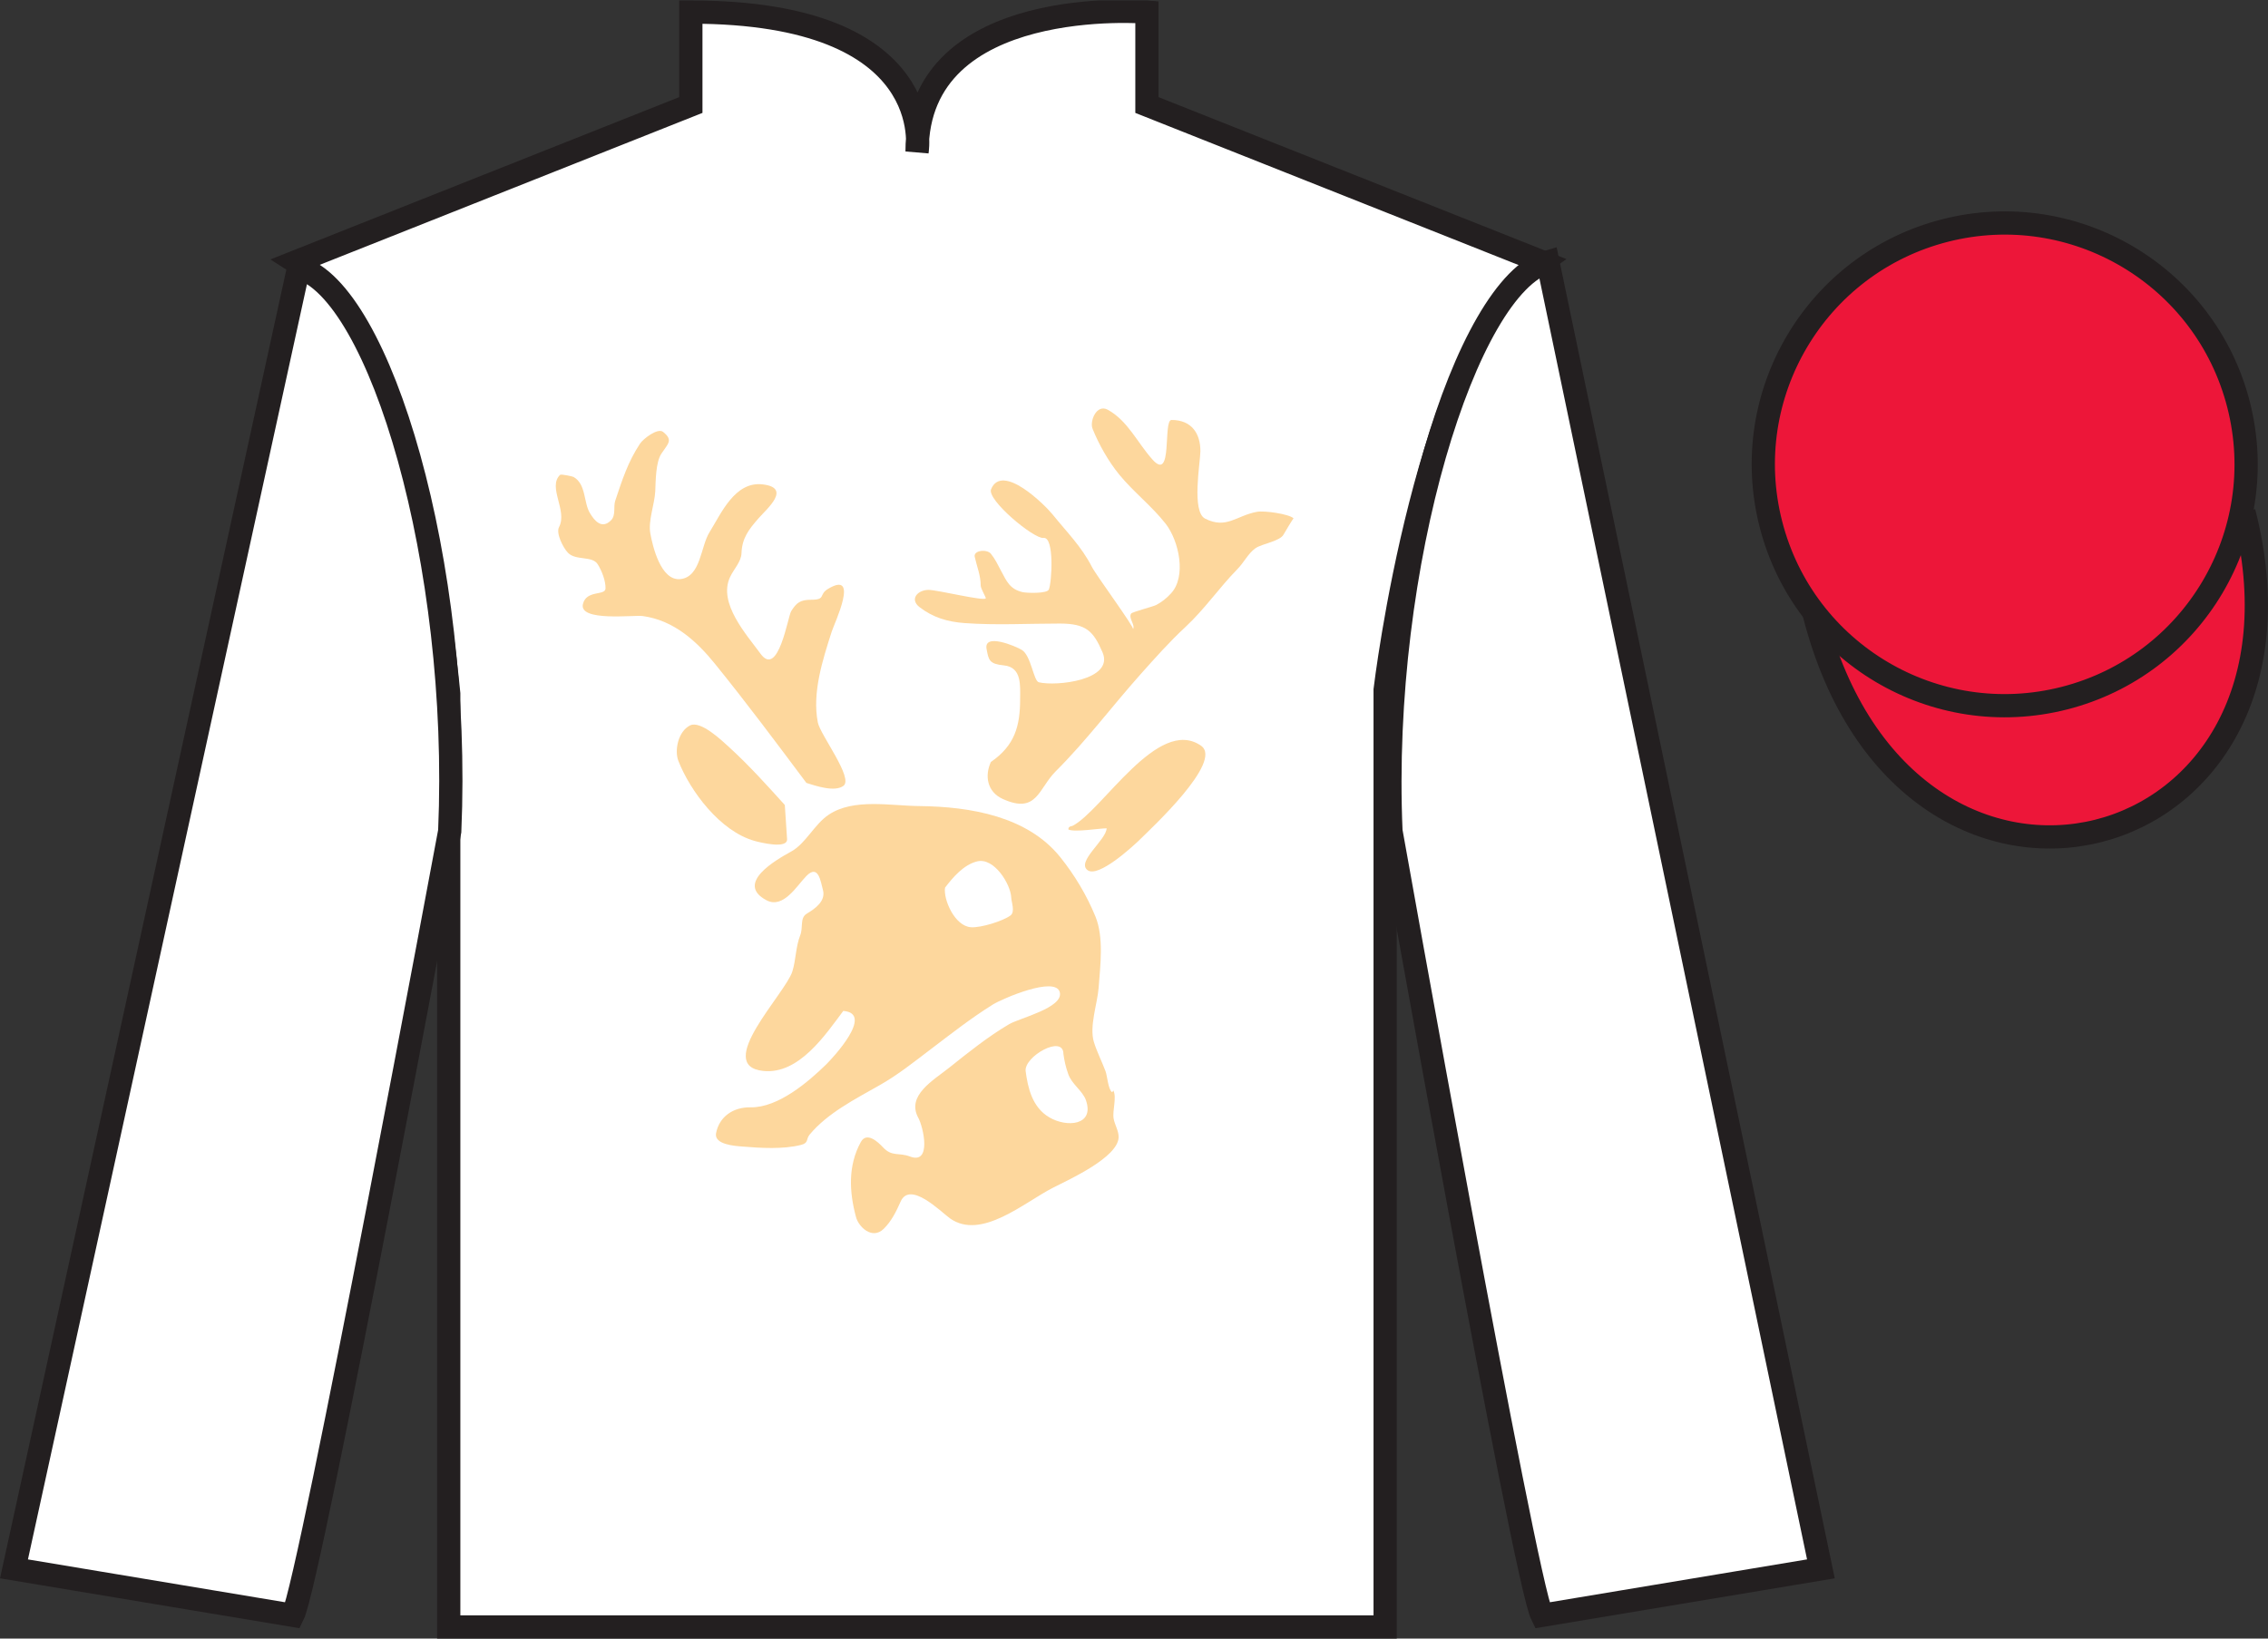 <?xml version="1.0" encoding="UTF-8"?>
<svg xmlns="http://www.w3.org/2000/svg" xmlns:xlink="http://www.w3.org/1999/xlink" width="97.59pt" height="70.52pt" viewBox="0 0 97.59 70.52" version="1.1">
<rect x="0" y="0" width="97.59" height="70.52" fill="#333333" stroke="none"/>
<defs>
<clipPath id="clip1">
  <path d="M 0 70.52 L 97.59 70.52 L 97.59 0.02 L 0 0.02 L 0 70.52 Z M 0 70.52 "/>
</clipPath>
</defs>
<g id="surface0">
<g clip-path="url(#clip1)" clip-rule="nonzero">
<path style=" stroke:none;fill-rule:nonzero;fill:rgb(100%,100%,100%);fill-opacity:1;" d="M 12.727 11.27 C 12.727 11.27 17.809 14.52 19.309 29.855 C 19.309 29.855 19.309 44.855 19.309 70.02 L 59.602 70.02 L 59.602 29.688 C 59.602 29.688 61.391 14.688 66.352 11.27 L 49.352 4.52 L 49.352 0.52 C 49.352 0.52 39.461 -0.312 39.461 6.52 C 39.461 6.52 40.477 0.52 29.727 0.52 L 29.727 4.52 L 12.727 11.27 "/>
<path style="fill:none;stroke-width:10;stroke-linecap:butt;stroke-linejoin:miter;stroke:rgb(13.73%,12.16%,12.549%);stroke-opacity:1;stroke-miterlimit:4;" d="M 127.266 592.505 C 127.266 592.505 178.086 560.005 193.086 406.645 C 193.086 406.645 193.086 256.645 193.086 5.005 L 596.016 5.005 L 596.016 408.325 C 596.016 408.325 613.906 558.325 663.516 592.505 L 493.516 660.005 L 493.516 700.005 C 493.516 700.005 394.609 708.325 394.609 640.005 C 394.609 640.005 404.766 700.005 297.266 700.005 L 297.266 660.005 L 127.266 592.505 Z M 127.266 592.505 " transform="matrix(0.1,0,0,-0.1,0,70.52)"/>
<path style=" stroke:none;fill-rule:nonzero;fill:rgb(100%,100%,100%);fill-opacity:1;" d="M 12.602 69.52 C 13.352 68.02 19.352 35.77 19.352 35.77 C 19.852 24.27 16.352 12.52 12.852 11.52 L 0.602 67.52 L 12.602 69.52 "/>
<path style="fill:none;stroke-width:10;stroke-linecap:butt;stroke-linejoin:miter;stroke:rgb(13.73%,12.16%,12.549%);stroke-opacity:1;stroke-miterlimit:4;" d="M 126.016 10.005 C 133.516 25.005 193.516 347.505 193.516 347.505 C 198.516 462.505 163.516 580.005 128.516 590.005 L 6.016 30.005 L 126.016 10.005 Z M 126.016 10.005 " transform="matrix(0.1,0,0,-0.1,0,70.52)"/>
<path style=" stroke:none;fill-rule:nonzero;fill:rgb(100%,100%,100%);fill-opacity:1;" d="M 78.352 67.52 L 66.602 11.27 C 63.102 12.27 59.352 24.27 59.852 35.77 C 59.852 35.77 65.602 68.02 66.352 69.52 L 78.352 67.52 "/>
<path style="fill:none;stroke-width:10;stroke-linecap:butt;stroke-linejoin:miter;stroke:rgb(13.73%,12.16%,12.549%);stroke-opacity:1;stroke-miterlimit:4;" d="M 783.516 30.005 L 666.016 592.505 C 631.016 582.505 593.516 462.505 598.516 347.505 C 598.516 347.505 656.016 25.005 663.516 10.005 L 783.516 30.005 Z M 783.516 30.005 " transform="matrix(0.1,0,0,-0.1,0,70.52)"/>
<path style="fill-rule:nonzero;fill:rgb(92.863%,8.783%,22.277%);fill-opacity:1;stroke-width:10;stroke-linecap:butt;stroke-linejoin:miter;stroke:rgb(13.73%,12.16%,12.549%);stroke-opacity:1;stroke-miterlimit:4;" d="M 780.664 440.903 C 820.391 285.278 1004.336 332.856 965.547 484.848 " transform="matrix(0.1,0,0,-0.1,0,70.52)"/>
<path style=" stroke:none;fill-rule:nonzero;fill:rgb(92.863%,8.783%,22.277%);fill-opacity:1;" d="M 88.828 30.047 C 94.387 28.629 97.742 22.977 96.324 17.418 C 94.906 11.859 89.25 8.504 83.691 9.922 C 78.137 11.34 74.777 16.996 76.199 22.555 C 77.617 28.109 83.27 31.465 88.828 30.047 "/>
<path style="fill:none;stroke-width:10;stroke-linecap:butt;stroke-linejoin:miter;stroke:rgb(13.73%,12.16%,12.549%);stroke-opacity:1;stroke-miterlimit:4;" d="M 888.281 404.731 C 943.867 418.911 977.422 475.434 963.242 531.02 C 949.062 586.606 892.5 620.161 836.914 605.981 C 781.367 591.802 747.773 535.239 761.992 479.653 C 776.172 424.106 832.695 390.552 888.281 404.731 Z M 888.281 404.731 " transform="matrix(0.1,0,0,-0.1,0,70.52)"/>
<path style=" stroke:none;fill-rule:nonzero;fill:rgb(98.904%,84.06%,61.346%);fill-opacity:1;" d="M 46.141 35.547 C 47.426 34.906 49.828 30.801 51.68 32.094 C 52.652 32.77 49.523 35.66 49.039 36.141 C 48.754 36.418 47.262 37.797 46.797 37.449 C 46.305 37.082 47.605 36.148 47.617 35.648 C 47.324 35.648 46.227 35.828 45.973 35.699 C 45.965 35.613 46.02 35.562 46.141 35.547 "/>
<path style=" stroke:none;fill-rule:nonzero;fill:rgb(98.904%,84.06%,61.346%);fill-opacity:1;" d="M 42.637 32.793 C 42.363 33.387 42.473 34.082 43.152 34.387 C 44.621 35.051 44.68 33.941 45.426 33.195 C 46.734 31.891 47.844 30.402 49.066 29.031 C 49.688 28.336 50.312 27.629 51.004 26.988 C 51.848 26.203 52.453 25.301 53.246 24.492 C 53.512 24.223 53.711 23.816 54.016 23.598 C 54.293 23.398 55.094 23.297 55.238 22.992 C 55.277 22.914 55.652 22.301 55.66 22.305 C 55.445 22.117 54.414 21.969 54.086 22.027 C 53.195 22.191 52.773 22.785 51.855 22.32 C 51.262 22.02 51.648 19.91 51.652 19.422 C 51.656 18.68 51.293 18.074 50.41 18.074 C 50.031 18.074 50.48 20.777 49.59 19.777 C 48.941 19.055 48.531 18.109 47.664 17.633 C 47.184 17.375 46.879 18.125 47.012 18.453 C 47.285 19.129 47.691 19.852 48.164 20.43 C 48.785 21.184 49.551 21.77 50.156 22.539 C 50.738 23.289 51.059 24.824 50.383 25.543 C 50.199 25.742 50 25.906 49.754 26.035 C 49.625 26.105 48.719 26.336 48.672 26.406 C 48.543 26.598 48.859 26.895 48.754 27.078 C 48.809 26.984 47.176 24.773 46.98 24.391 C 46.539 23.527 45.91 22.906 45.289 22.137 C 44.957 21.727 43.121 19.902 42.645 21.055 C 42.457 21.512 44.488 23.203 44.902 23.152 C 45.379 23.09 45.258 25.094 45.129 25.375 C 45.047 25.551 44.195 25.527 44.004 25.484 C 43.457 25.359 43.32 25.027 43.074 24.566 C 42.934 24.305 42.824 24.062 42.637 23.832 C 42.465 23.621 41.883 23.684 41.941 23.961 C 42.035 24.387 42.199 24.766 42.199 25.203 C 42.199 25.328 42.426 25.707 42.418 25.746 C 42.391 25.895 40.344 25.387 39.953 25.387 C 39.496 25.387 39.121 25.781 39.566 26.129 C 40.145 26.574 40.766 26.762 41.512 26.816 C 42.844 26.914 44.254 26.836 45.594 26.836 C 46.734 26.836 47.043 27.152 47.441 28.074 C 47.953 29.273 45.453 29.547 44.699 29.363 C 44.473 29.309 44.367 28.207 43.965 27.969 C 43.695 27.805 42.309 27.223 42.453 27.941 C 42.543 28.414 42.566 28.574 43.199 28.637 C 43.98 28.715 43.895 29.523 43.895 30.09 C 43.895 31.25 43.664 32.086 42.637 32.793 "/>
<path style=" stroke:none;fill-rule:nonzero;fill:rgb(98.904%,84.06%,61.346%);fill-opacity:1;" d="M 34.699 33.695 C 35.098 33.82 35.914 34.102 36.293 33.82 C 36.738 33.492 35.297 31.629 35.191 31.094 C 34.938 29.812 35.402 28.387 35.793 27.168 C 35.902 26.832 37.008 24.516 35.629 25.344 C 35.215 25.59 35.555 25.812 34.902 25.812 C 34.434 25.812 34.27 25.941 34.043 26.305 C 33.902 26.531 33.492 29.188 32.727 28.137 C 32.121 27.309 30.887 25.953 31.414 24.836 C 31.574 24.488 31.895 24.18 31.906 23.805 C 31.93 23.156 32.219 22.785 32.648 22.297 C 33.004 21.891 34.066 21 32.828 20.848 C 31.617 20.695 31.023 22.117 30.527 22.91 C 30.145 23.523 30.156 24.82 29.285 24.922 C 28.426 25.02 28.082 23.488 27.984 22.965 C 27.883 22.41 28.164 21.715 28.195 21.148 C 28.215 20.711 28.211 19.902 28.457 19.527 C 28.746 19.086 28.98 18.949 28.531 18.586 C 28.297 18.402 27.672 18.891 27.539 19.094 C 27.016 19.883 26.766 20.676 26.473 21.551 C 26.387 21.812 26.508 22.168 26.297 22.387 C 25.887 22.809 25.562 22.383 25.379 22.074 C 25.109 21.621 25.223 20.836 24.68 20.527 C 24.629 20.5 24.145 20.395 24.098 20.438 C 23.555 20.969 24.43 21.973 24.055 22.684 C 23.914 22.949 24.23 23.57 24.434 23.785 C 24.766 24.141 25.484 23.906 25.719 24.285 C 25.895 24.562 26.066 25.004 26.055 25.328 C 26.043 25.648 25.227 25.379 25.082 26 C 24.906 26.762 27.27 26.461 27.652 26.512 C 29.016 26.699 29.996 27.617 30.781 28.59 C 32.141 30.27 33.41 31.973 34.699 33.695 "/>
<path style=" stroke:none;fill-rule:nonzero;fill:rgb(98.904%,84.06%,61.346%);fill-opacity:1;" d="M 33.77 34.645 C 33.004 33.797 32.23 32.938 31.379 32.16 C 31.066 31.875 30.148 30.996 29.695 31.219 C 29.18 31.473 29.012 32.297 29.191 32.75 C 29.691 34.027 30.977 35.781 32.484 36.195 C 32.715 36.258 33.898 36.555 33.867 36.109 C 33.836 35.621 33.801 35.133 33.77 34.645 "/>
<path style=" stroke:none;fill-rule:nonzero;fill:rgb(98.904%,84.06%,61.346%);fill-opacity:1;" d="M 47.918 48.141 C 47.859 47.789 48.062 47.238 47.906 46.93 C 47.906 46.93 47.867 47.02 47.84 46.996 C 47.68 46.859 47.648 46.32 47.57 46.102 C 47.414 45.688 47.199 45.266 47.07 44.848 C 46.863 44.176 47.223 43.184 47.273 42.512 C 47.344 41.562 47.504 40.336 47.133 39.438 C 46.762 38.535 46.246 37.664 45.617 36.883 C 44.211 35.137 41.77 34.715 39.562 34.691 C 38.316 34.68 36.734 34.348 35.664 35.059 C 35.039 35.473 34.672 36.305 34.043 36.648 C 33.375 37.016 31.617 38.023 32.984 38.746 C 33.707 39.125 34.289 38.117 34.699 37.699 C 35.219 37.172 35.312 37.945 35.41 38.301 C 35.539 38.773 35.09 39.098 34.711 39.324 C 34.41 39.508 34.566 39.914 34.434 40.25 C 34.234 40.758 34.254 41.293 34.094 41.809 C 33.797 42.762 30.695 45.863 32.84 46.09 C 34.379 46.254 35.523 44.523 36.285 43.508 C 37.633 43.609 35.828 45.535 35.551 45.809 C 34.777 46.566 33.484 47.672 32.305 47.656 C 31.539 47.641 30.949 48.066 30.812 48.766 C 30.715 49.258 31.617 49.32 31.949 49.344 C 32.738 49.41 33.699 49.469 34.469 49.273 C 34.805 49.188 34.676 49.027 34.836 48.832 C 35.605 47.906 36.785 47.309 37.844 46.707 C 38.633 46.262 39.328 45.703 40.039 45.164 C 40.914 44.5 41.789 43.812 42.73 43.227 C 43.125 42.984 45.418 41.988 45.602 42.703 C 45.77 43.367 43.871 43.816 43.422 44.078 C 42.508 44.617 41.672 45.289 40.855 45.941 C 40.156 46.5 38.988 47.148 39.516 48.113 C 39.73 48.504 40.102 50.133 39.156 49.773 C 38.672 49.59 38.383 49.793 37.996 49.379 C 37.777 49.141 37.289 48.691 37.039 49.152 C 36.48 50.172 36.543 51.301 36.832 52.375 C 36.941 52.797 37.527 53.371 38.023 52.887 C 38.355 52.566 38.574 52.121 38.75 51.719 C 39.152 50.797 40.48 52.148 40.875 52.434 C 42.219 53.391 44.074 51.746 45.309 51.117 C 46.023 50.754 48.094 49.816 48.133 48.953 C 48.145 48.684 47.965 48.406 47.918 48.141 Z M 43.477 39.402 C 43.148 39.641 42.211 39.934 41.785 39.906 C 41.078 39.863 40.586 38.707 40.664 38.203 C 40.996 37.766 41.465 37.211 42.051 37.07 C 42.781 36.898 43.488 38.055 43.512 38.625 C 43.52 38.832 43.691 39.246 43.477 39.402 Z M 45.148 48.086 C 44.418 47.656 44.227 46.82 44.133 46.102 C 44.051 45.473 45.758 44.504 45.758 45.359 C 45.797 45.652 45.863 45.941 45.965 46.223 C 46.117 46.664 46.586 46.945 46.727 47.352 C 47.105 48.438 45.906 48.535 45.148 48.086 "/>
</g>
</g>
</svg>
